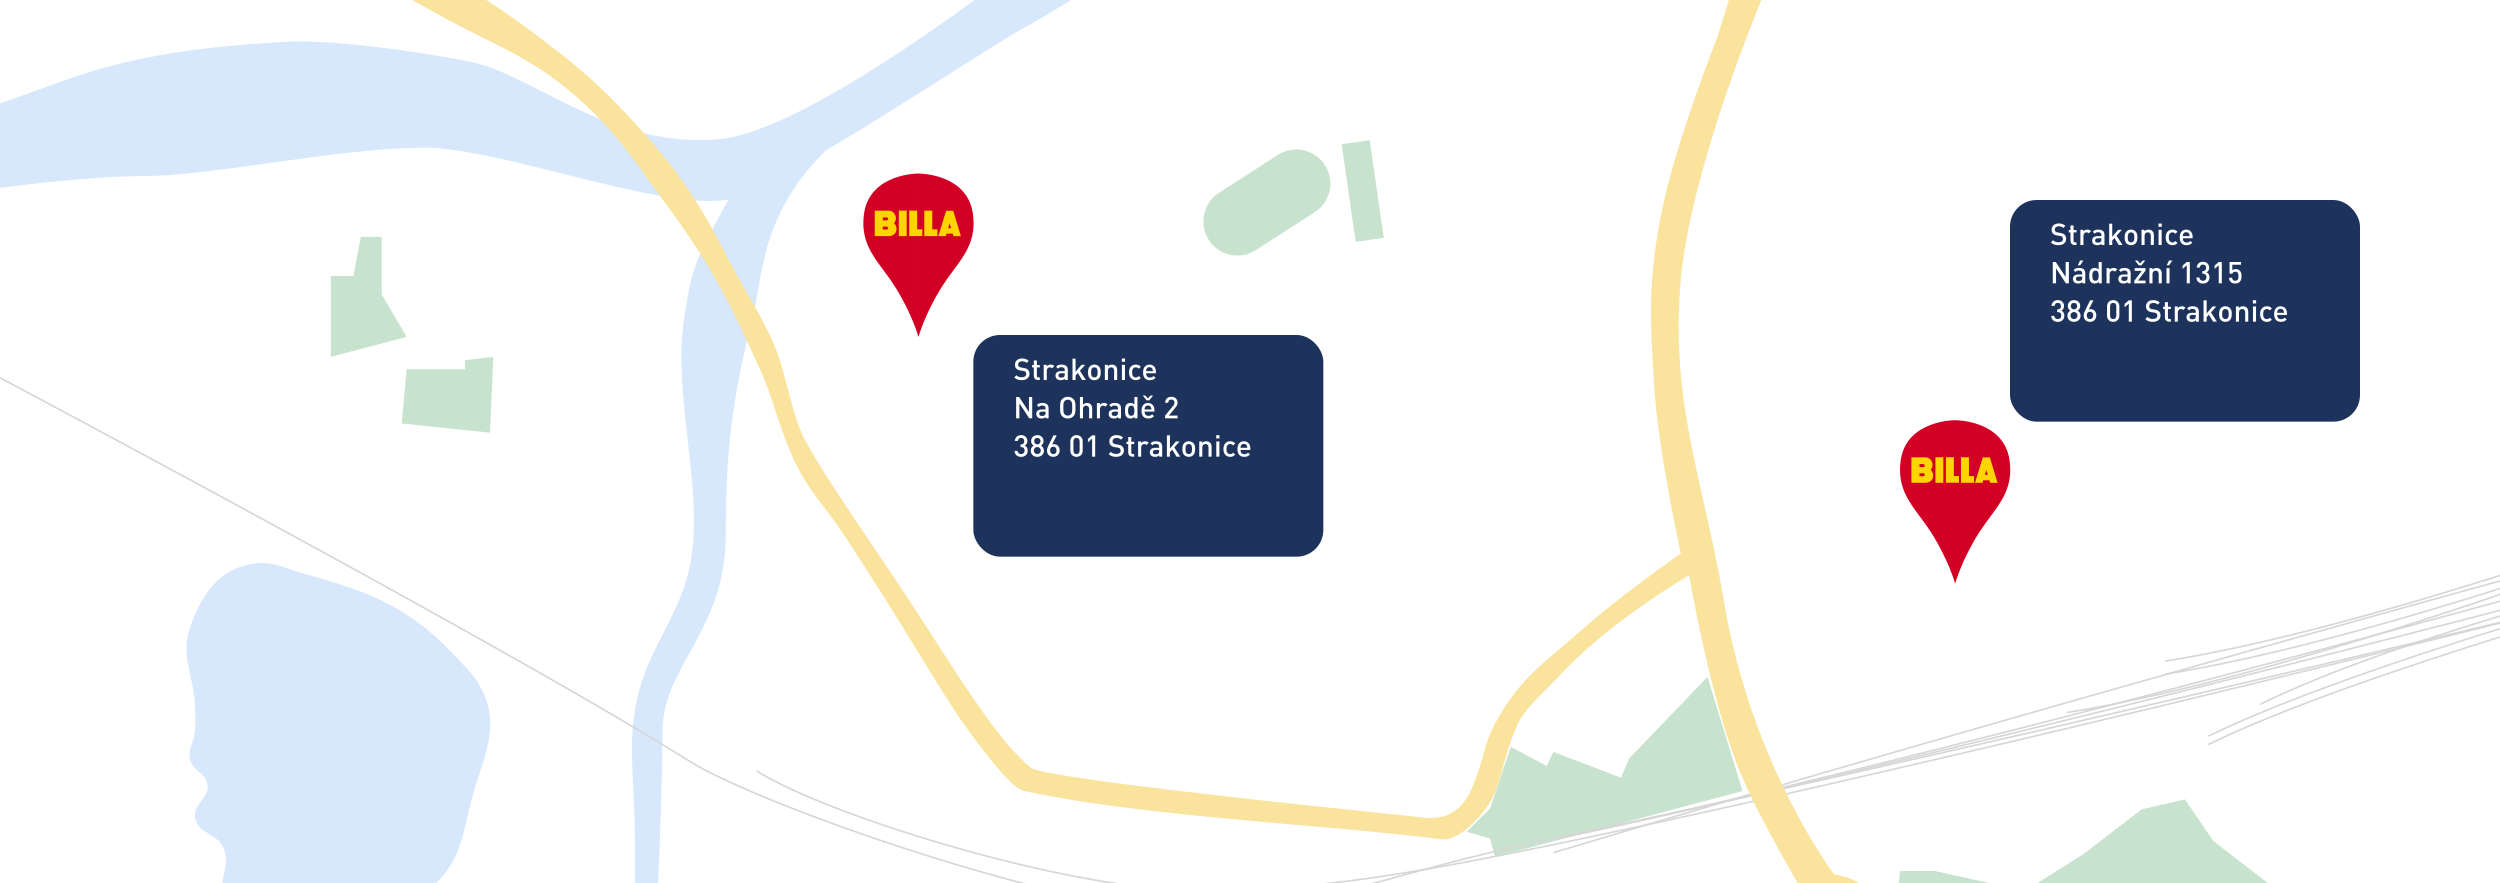 <svg width="1500" height="530" viewBox="0 0 1500 530" fill="none" xmlns="http://www.w3.org/2000/svg">
<g clip-path="url(#clip0_130_1625)">
<rect width="1500" height="530" fill="white"/>
<path fill-rule="evenodd" clip-rule="evenodd" d="M1023.5 -236.39L1032.5 -169.39L967.5 -161.39L952 -257.39L1023.5 -263.39V-236.39ZM229 142.11H216.5L212 165.61H198.5V214.11L244 202.11L229 176.61V142.11ZM241 254.11L244 221.61H279V218.61V216.11L296 214.11L294 259.61L241 254.11ZM1024.5 406.11L1045.5 474.61L897 514.11L894 503.11L880 499.11L894 485.11L906.5 448.11L928 459.61L932 451.11L972.5 466.61L977.5 455.11L1024.5 406.11ZM1137 554.11L1140 522.61H1161L1215 534.61L1250.5 512.11L1285 485.61L1311 479.61L1328 504.61L1389.5 552.11L1360 602.61H1210.5L1137 554.11ZM1026.33 -141.486L1032.6 -105.31L951.906 -91.335L945.64 -127.511L1026.33 -141.486ZM821.827 84.11L805 86.526L813.414 145.127L830.241 142.711L821.827 84.11ZM794.953 99.05C788.837 89.561 776.187 86.827 766.698 92.943L731.384 115.706C721.895 121.822 719.161 134.472 725.277 143.961C731.393 153.45 744.044 156.184 753.533 150.068L788.847 127.305C798.336 121.189 801.07 108.538 794.953 99.05Z" fill="#C8E3CD"/>
<path fill-rule="evenodd" clip-rule="evenodd" d="M-38.001 118.11C-38.001 118.11 38.999 105.61 88 105.61C105.578 105.61 132.005 101.933 160.277 97.999C192.794 93.474 227.754 88.61 254.5 88.61C275.025 88.61 306.311 96.409 337.997 104.308C376.829 113.988 416.26 123.818 437.22 119.626C415.864 157.344 414.946 162.481 410.5 191.11C406.951 213.959 409.798 239.093 412.623 264.038C416.166 295.317 419.676 326.299 410.5 352.109C406.532 363.271 401.924 372.275 397.48 380.955C386.787 401.847 377.05 420.869 379.501 463.61C384.948 558.61 374.501 601.61 374.501 601.61L391.5 601.61C391.5 601.61 397.5 488.61 397.5 439.11C397.5 421.047 405.238 407.108 413.73 391.81C424.057 373.206 435.5 352.593 435.5 320.11C435.5 271.61 439 239.61 451.5 191.11C452.791 186.102 453.73 180.576 454.742 174.621C458.701 151.328 463.775 121.47 495.374 90.36C519.969 75.861 547.025 58.701 569.749 44.289C589.333 31.868 605.699 21.488 614.5 16.61C644.224 0.136 668.369 -16.618 694.697 -34.887C705.127 -42.125 715.901 -49.6 727.499 -57.39C754.01 -75.196 782.202 -109.789 798.462 -129.74C802.749 -135 806.206 -139.242 808.584 -141.89C845.945 -183.494 862.501 -253.39 862.501 -253.39L808.584 -244.89C808.584 -244.89 791.131 -215.419 786.499 -205.89C768.999 -169.89 739.032 -129.453 695.001 -89.89C688.124 -83.712 681.745 -77.891 675.687 -72.364C651.353 -50.161 632.221 -32.705 606.999 -15.89C604.513 -14.233 600.047 -10.993 594.076 -6.661C559.498 18.425 474.416 80.152 430.501 83.61C388.015 86.955 354.707 69.933 326.082 55.305C311.923 48.069 298.91 41.419 286.499 38.11C273.1 34.536 203.499 23.055 170.999 25.11L169.705 25.191C137.183 27.244 87.939 30.353 38.999 48.109C-17.502 68.609 -38 75.109 -38 75.109L-38.001 118.11Z" fill="#D7E7FC"/>
<path d="M114 376.61C120.961 356.519 131.442 341.054 152.5 338.11C164.143 336.482 170.661 341.004 182 344.11C221.529 354.939 246.294 364.408 274 394.61C280.391 401.576 284.7 405.191 289 413.61C300.77 436.659 289.643 454.596 283 479.61C277.563 500.079 276.923 514.582 262 529.61C252.914 538.76 245.547 541.37 234 547.11C218.296 554.916 208.789 558.674 191.5 561.61C173.404 564.682 148 558.61 148 561.61V623.11H139.5V552.11C139.5 546.597 135.494 544.416 134 539.11C130.772 527.645 138.853 519.487 134 508.61C130.06 499.78 118.474 500.166 117 490.61C115.728 482.366 125.882 478.836 124.5 470.61C123.315 463.558 115.461 462.609 114 455.61C112.622 449.011 116.473 445.331 117 438.61C117.427 433.159 117.077 430.077 117 424.61C116.736 405.83 107.851 394.357 114 376.61Z" fill="#D7E7FC"/>
<path d="M-82 183.11C-82 183.11 290 379.11 413.5 456.61C457.352 484.128 640.797 547.314 714.648 547.314C788.499 547.314 825.998 525.11 929.498 503.61C1141.45 459.583 1535 365.11 1535 365.11" stroke="#D6D6D6"/>
<path d="M454 462.61C497.852 490.128 642.149 534.11 716 534.11C789.851 534.11 839 526.11 942.5 504.61C1154.45 460.582 1535 365.11 1535 365.11" stroke="#D6D6D6"/>
<path d="M932 503.61C1143.95 459.582 1535 351.11 1535 351.11" stroke="#D6D6D6"/>
<path d="M932 503.61C1143.95 459.582 1535 357.11 1535 357.11" stroke="#D6D6D6"/>
<path d="M932 511.61C1223 424.11 1538 338.11 1538 338.11" stroke="#D6D6D6"/>
<path d="M1325 446.713C1414.5 402.713 1616.5 347.971 1616.5 347.971" stroke="#D6D6D6"/>
<path d="M1325 441.713C1414.5 397.713 1616.5 342.971 1616.5 342.971" stroke="#D6D6D6"/>
<path d="M1356 422.61C1445.5 378.61 1616.5 337.971 1616.5 337.971" stroke="#D6D6D6"/>
<path d="M1299 396.713C1421.5 377.11 1599.5 311.61 1599.5 311.61" stroke="#D6D6D6"/>
<path d="M1299 404.545C1421.5 384.942 1599.5 319.442 1599.5 319.442" stroke="#D6D6D6"/>
<path d="M1240 427.545C1362.5 407.942 1540.5 342.442 1540.5 342.442" stroke="#D6D6D6"/>
<path fill-rule="evenodd" clip-rule="evenodd" d="M1071 -44.89L1136 -238.39L1121 -243.39L1057 -50.39C1057 -50.39 1047.1 -48.829 1042.5 -44.89C1036.93 -40.118 1035.8 -35.112 1034.5 -27.89C1032.82 -18.538 1038.5 -3.89 1038.5 -3.89L1030.5 22.11C1030.5 22.11 1005.43 84.903 997 127.11C988.858 167.866 989.858 190.132 992.5 231.61C995.012 271.052 1008.5 332.11 1008.5 332.11C1008.5 332.11 971.596 357.843 950 377.11C944.812 381.738 940.125 385.701 935.81 389.349C922.162 400.887 912.24 409.274 902 425.61C894.098 438.215 892.315 444.574 890.042 452.682C888.609 457.794 886.98 463.602 883.5 472.11C876.472 489.289 864.583 491.594 855 490.61C782 483.11 626 466.823 618.5 460.61C600.685 445.851 581.353 415.766 560.666 383.572C554.721 374.321 548.665 364.896 542.5 355.61C535.939 345.727 529.471 336.147 523.284 326.984C506.224 301.717 491.306 279.622 482.5 263.11C478.394 255.411 474.752 241.398 471.807 230.068C470.784 226.133 469.845 222.521 469 219.61C464.556 204.3 456.874 190.87 448.691 176.564L448.689 176.561C445.649 171.246 442.539 165.809 439.5 160.11C438.154 157.586 436.84 155.093 435.534 152.616C423.902 130.555 412.957 109.797 387 80.61C362.144 52.661 346.613 39.295 316.5 17.11C272.188 -15.537 236.621 -31.508 195.803 -49.838C176.253 -58.617 155.498 -67.938 132 -79.89C45.991 -123.641 -90 -188.39 -90 -188.39V-171.39L70 -87.89C95.242 -74.717 119.411 -63.296 144.041 -51.657L144.041 -51.657L144.042 -51.657C180.381 -34.485 217.724 -16.839 261 7.61C271.512 13.549 280.93 18.235 289.793 22.645L289.794 22.646C309.47 32.437 326.409 40.866 346.5 58.61C365.74 75.603 375.612 89.302 388.594 107.317L388.596 107.32C391.81 111.78 395.215 116.505 399 121.61C428.08 160.833 439.5 185.11 456.5 222.61C459.807 229.905 462.708 238.722 465.456 247.07C466.66 250.729 467.834 254.298 469 257.61C477.797 282.595 484.67 291.576 493.682 303.353L493.683 303.354C497.475 308.31 501.647 313.762 506.5 321.11C525.301 349.575 540.358 374.132 552.453 393.86C563.899 412.528 572.693 426.872 579.5 436.11C579.908 436.664 580.406 437.346 580.981 438.134L580.988 438.144C587.974 447.715 606.33 472.867 614.5 474.61C662.546 484.86 723.52 490.185 779.281 495.055L779.282 495.055L779.285 495.055C810.564 497.787 840.204 500.376 865 503.61C873.493 504.718 884.757 493.882 890 487.11C896.927 478.162 898.856 471.047 901.461 461.436C903.369 454.399 905.639 446.023 910.5 434.61C913.38 427.849 921.938 419.313 928.932 412.338L928.933 412.336C931.432 409.844 933.732 407.551 935.5 405.61C964.888 373.35 1013.5 345.11 1013.5 345.11C1013.5 345.11 1025.88 419.1 1044 463.11C1056.44 493.315 1083 537.11 1083 537.11V548.61L1022 683.11H1039C1039 683.11 1066 623.11 1089 575.11C1091.93 568.997 1096.5 565.61 1096.5 565.61C1096.5 565.61 1104.45 565.453 1107.5 565.61C1110.91 565.784 1115.5 562.11 1115.5 562.11C1115.5 562.11 1152.69 583.537 1176 598.11C1205.62 616.625 1250.5 647.61 1250.5 647.61L1257 631.11L1124 544.11C1124 544.11 1120.46 534.151 1115.5 530.11C1110.66 526.168 1100.5 524.61 1100.5 524.61C1100.5 524.61 1051 459.61 1034.5 361.61C1030.79 339.575 1026.4 320.078 1022.24 301.594L1022.24 301.592C1012.42 257.981 1003.87 220.004 1008.5 167.61C1014.37 101.081 1057 -0.39 1057 -0.39C1057 -0.39 1066.41 0.287 1071 -3.89C1075.36 -7.865 1078.18 -10.637 1079.5 -16.39C1081.02 -22.996 1080.15 -28.463 1078 -34.89C1076.44 -39.533 1071 -44.89 1071 -44.89ZM1065 -23.89C1065 -19.472 1061.42 -15.89 1057 -15.89C1052.58 -15.89 1049 -19.472 1049 -23.89C1049 -28.308 1052.58 -31.89 1057 -31.89C1061.42 -31.89 1065 -28.308 1065 -23.89ZM1103 553.11C1107.42 553.11 1111 549.528 1111 545.11C1111 540.692 1107.42 537.11 1103 537.11C1098.58 537.11 1095 540.692 1095 545.11C1095 549.528 1098.58 553.11 1103 553.11Z" fill="#F9E39D"/>
<path fill-rule="evenodd" clip-rule="evenodd" d="M1173.08 252.11C1173.08 252.11 1202.48 251.951 1205.78 276.446C1207.83 291.685 1201.24 300.537 1193.98 310.285C1191.82 313.184 1189.6 316.163 1187.53 319.413C1176.88 336.144 1173.08 350.213 1173.08 350.213V252.11ZM1173.08 252.11C1173.08 252.11 1143.68 251.951 1140.38 276.446C1138.33 291.685 1144.92 300.537 1152.18 310.285C1154.34 313.184 1156.56 316.163 1158.63 319.413C1169.28 336.144 1173.08 350.213 1173.08 350.213V252.11Z" fill="#D20024"/>
<path d="M1161.28 274.356V289.677H1165.99V274.338L1161.28 274.356Z" fill="#FFD500"/>
<path d="M1167.54 274.323V289.659H1175.41V285.613H1172.33V274.356L1167.54 274.323Z" fill="#FFD500"/>
<path d="M1176.58 274.348V289.685H1184.44V285.638H1181.37V274.382L1176.58 274.348Z" fill="#FFD500"/>
<path d="M1190.9 284.918H1192.67L1191.82 282.052L1190.9 284.918ZM1189.68 274.425H1193.94L1198.56 289.728H1194.15L1193.61 288.147H1189.94L1189.53 289.693H1184.98L1189.68 274.425Z" fill="#FFD500"/>
<path d="M1151.69 278.457V280.263C1151.69 280.263 1153.13 280.246 1153.98 280.246C1154.41 280.246 1154.83 279.963 1154.83 279.377C1154.83 278.825 1154.41 278.421 1153.98 278.421C1153.09 278.421 1151.69 278.457 1151.69 278.457ZM1151.68 283.962V285.769C1151.68 285.769 1153.12 285.751 1153.97 285.751C1154.4 285.751 1154.83 285.468 1154.83 284.882C1154.83 284.33 1154.4 283.927 1153.97 283.927C1153.09 283.929 1151.68 283.962 1151.68 283.962ZM1146.85 274.392H1155.18C1157.87 274.392 1159.54 276.668 1159.54 278.995C1159.54 280.958 1158.34 281.93 1158.34 281.93C1158.34 281.93 1159.92 282.901 1159.92 285.456C1159.92 287.489 1158.48 289.695 1154.94 289.695H1146.85V274.392Z" fill="#FFD500"/>
<path fill-rule="evenodd" clip-rule="evenodd" d="M551.081 104.11C551.081 104.11 580.484 103.951 583.781 128.446C585.833 143.685 579.239 152.537 571.978 162.285C569.817 165.184 567.598 168.163 565.53 171.413C554.883 188.144 551.081 202.213 551.081 202.213V104.11ZM551.08 104.11C551.08 104.11 521.677 103.951 518.38 128.446C516.328 143.685 522.922 152.537 530.184 162.285C532.344 165.184 534.563 168.163 536.631 171.413C547.278 188.144 551.08 202.213 551.08 202.213V104.11Z" fill="#D20024"/>
<path d="M539.283 126.356V141.677H543.991V126.338L539.283 126.356Z" fill="#FFD500"/>
<path d="M545.537 126.323V141.659H553.405V137.612H550.33V126.356L545.537 126.323Z" fill="#FFD500"/>
<path d="M554.577 126.348V141.685H562.445V137.638H559.372V126.382L554.577 126.348Z" fill="#FFD500"/>
<path d="M568.896 136.918H570.667L569.816 134.052L568.896 136.918ZM567.681 126.425H571.938L576.559 141.728H572.148L571.609 140.147H567.944L567.527 141.693H562.975L567.681 126.425Z" fill="#FFD500"/>
<path d="M529.688 130.457V132.263C529.688 132.263 531.126 132.246 531.975 132.246C532.407 132.246 532.832 131.963 532.832 131.377C532.832 130.825 532.409 130.421 531.975 130.421C531.093 130.421 529.688 130.457 529.688 130.457ZM529.682 135.962V137.769C529.682 137.769 531.12 137.751 531.969 137.751C532.403 137.751 532.826 137.468 532.826 136.882C532.826 136.33 532.403 135.927 531.969 135.927C531.087 135.928 529.682 135.962 529.682 135.962ZM524.845 126.392H533.185C535.872 126.392 537.536 128.668 537.536 130.995C537.536 132.958 536.339 133.93 536.339 133.93C536.339 133.93 537.916 134.901 537.916 137.456C537.916 139.489 536.478 141.695 532.941 141.695H524.845V126.392Z" fill="#FFD500"/>
<g filter="url(#filter0_d_130_1625)">
<rect x="584" y="185" width="210" height="133" rx="16" fill="#1D335C"/>
</g>
<path d="M617.684 224.346C617.684 223.248 617.342 222.33 616.64 221.718C616.1 221.232 615.434 220.944 614.246 220.764L612.788 220.548C612.194 220.458 611.672 220.242 611.348 219.954C611.006 219.648 610.862 219.234 610.862 218.766C610.862 217.632 611.69 216.768 613.202 216.768C614.282 216.768 615.2 217.002 615.992 217.758L617.234 216.534C616.136 215.508 614.948 215.076 613.256 215.076C610.592 215.076 608.972 216.606 608.972 218.838C608.972 219.882 609.278 220.692 609.908 221.286C610.466 221.808 611.294 222.168 612.338 222.312L613.85 222.528C614.606 222.636 614.93 222.762 615.254 223.068C615.596 223.374 615.758 223.842 615.758 224.4C615.758 225.642 614.786 226.362 613.112 226.362C611.798 226.362 610.772 226.074 609.836 225.138L608.54 226.416C609.764 227.658 611.15 228.108 613.076 228.108C615.758 228.108 617.684 226.704 617.684 224.346ZM623.891 228L623.891 226.434L623.135 226.434C622.451 226.434 622.127 226.038 622.127 225.372L622.127 220.44L623.891 220.44L623.891 219.036L622.127 219.036L622.127 216.264L620.291 216.264L620.291 219.036L619.247 219.036L619.247 220.44L620.291 220.44L620.291 225.462C620.291 226.776 621.083 228 622.793 228L623.891 228ZM632.636 219.63C632.006 219 631.34 218.766 630.458 218.766C629.432 218.766 628.496 219.216 628.028 219.864L628.028 218.874L626.228 218.874L626.228 228L628.064 228L628.064 222.456C628.064 221.196 628.892 220.404 629.882 220.404C630.512 220.404 630.836 220.602 631.25 221.016L632.636 219.63ZM640.676 228L640.676 221.898C640.676 219.828 639.416 218.766 636.914 218.766C635.402 218.766 634.502 219.072 633.638 220.08L634.844 221.214C635.348 220.566 635.834 220.332 636.842 220.332C638.264 220.332 638.84 220.89 638.84 222.042L638.84 222.69L636.428 222.69C634.34 222.69 633.278 223.788 633.278 225.318C633.278 226.092 633.53 226.794 633.998 227.28C634.556 227.838 635.312 228.108 636.446 228.108C637.58 228.108 638.21 227.838 638.876 227.172L638.876 228L640.676 228ZM638.84 224.706C638.84 225.354 638.714 225.786 638.444 226.056C637.958 226.524 637.436 226.578 636.734 226.578C635.582 226.578 635.06 226.11 635.06 225.282C635.06 224.454 635.618 223.968 636.698 223.968L638.84 223.968L638.84 224.706ZM651.517 228L647.953 222.456L651.121 218.874L648.889 218.874L645.343 223.086L645.343 215.184L643.507 215.184L643.507 228L645.343 228L645.343 225.318L646.693 223.788L649.249 228L651.517 228ZM660.427 223.428C660.427 221.898 660.211 220.746 659.347 219.846C658.753 219.234 657.853 218.766 656.611 218.766C655.369 218.766 654.487 219.234 653.893 219.846C653.029 220.746 652.813 221.898 652.813 223.428C652.813 224.976 653.029 226.128 653.893 227.028C654.487 227.64 655.369 228.108 656.611 228.108C657.853 228.108 658.753 227.64 659.347 227.028C660.211 226.128 660.427 224.976 660.427 223.428ZM658.591 223.428C658.591 224.418 658.519 225.372 657.961 225.93C657.619 226.272 657.151 226.47 656.611 226.47C656.071 226.47 655.621 226.272 655.279 225.93C654.721 225.372 654.649 224.418 654.649 223.428C654.649 222.438 654.721 221.484 655.279 220.926C655.621 220.584 656.071 220.404 656.611 220.404C657.151 220.404 657.619 220.584 657.961 220.926C658.519 221.484 658.591 222.438 658.591 223.428ZM670.311 228L670.311 222.168C670.311 221.142 670.095 220.278 669.393 219.594C668.853 219.072 668.079 218.766 667.143 218.766C666.225 218.766 665.343 219.108 664.713 219.792L664.713 218.874L662.913 218.874L662.913 228L664.749 228L664.749 222.438C664.749 221.034 665.613 220.404 666.639 220.404C667.665 220.404 668.475 221.016 668.475 222.438L668.475 228L670.311 228ZM674.98 228L674.98 218.874L673.144 218.874L673.144 228L674.98 228ZM675.034 217.074L675.034 215.13L673.09 215.13L673.09 217.074L675.034 217.074ZM684.496 226.812L683.236 225.606C682.66 226.236 682.21 226.47 681.49 226.47C680.788 226.47 680.194 226.182 679.798 225.66C679.402 225.156 679.258 224.49 679.258 223.428C679.258 222.366 679.402 221.718 679.798 221.214C680.194 220.692 680.788 220.404 681.49 220.404C682.21 220.404 682.66 220.638 683.236 221.268L684.496 220.044C683.632 219.126 682.75 218.766 681.49 218.766C679.438 218.766 677.422 220.008 677.422 223.428C677.422 226.848 679.438 228.108 681.49 228.108C682.75 228.108 683.632 227.73 684.496 226.812ZM693.582 223.968L693.582 223.158C693.582 220.566 692.16 218.766 689.712 218.766C687.372 218.766 685.842 220.476 685.842 223.428C685.842 226.902 687.66 228.108 689.946 228.108C691.548 228.108 692.43 227.622 693.366 226.686L692.196 225.588C691.548 226.236 691.008 226.524 689.982 226.524C688.488 226.524 687.66 225.534 687.66 223.968L693.582 223.968ZM691.764 222.69L687.66 222.69C687.678 222.132 687.714 221.862 687.894 221.448C688.182 220.764 688.848 220.296 689.712 220.296C690.576 220.296 691.224 220.764 691.512 221.448C691.692 221.862 691.746 222.132 691.764 222.69ZM619.322 251L619.322 238.184L617.378 238.184L617.378 247.184L611.456 238.184L609.674 238.184L609.674 251L611.618 251L611.618 241.982L617.54 251L619.322 251ZM629.162 251L629.162 244.898C629.162 242.828 627.902 241.766 625.4 241.766C623.888 241.766 622.988 242.072 622.124 243.08L623.33 244.214C623.834 243.566 624.32 243.332 625.328 243.332C626.75 243.332 627.326 243.89 627.326 245.042L627.326 245.69L624.914 245.69C622.826 245.69 621.764 246.788 621.764 248.318C621.764 249.092 622.016 249.794 622.484 250.28C623.042 250.838 623.798 251.108 624.932 251.108C626.066 251.108 626.696 250.838 627.362 250.172L627.362 251L629.162 251ZM627.326 247.706C627.326 248.354 627.2 248.786 626.93 249.056C626.444 249.524 625.922 249.578 625.22 249.578C624.068 249.578 623.546 249.11 623.546 248.282C623.546 247.454 624.104 246.968 625.184 246.968L627.326 246.968L627.326 247.706ZM645.281 244.592C645.281 242.126 645.317 240.704 644.057 239.444C643.175 238.562 642.041 238.076 640.673 238.076C639.305 238.076 638.189 238.562 637.307 239.444C636.047 240.704 636.065 242.126 636.065 244.592C636.065 247.058 636.047 248.48 637.307 249.74C638.189 250.622 639.305 251.108 640.673 251.108C642.041 251.108 643.175 250.622 644.057 249.74C645.317 248.48 645.281 247.058 645.281 244.592ZM643.337 244.592C643.337 247.166 643.211 247.886 642.581 248.57C642.131 249.056 641.429 249.362 640.673 249.362C639.917 249.362 639.215 249.056 638.765 248.57C638.135 247.886 638.009 247.166 638.009 244.592C638.009 242.018 638.135 241.298 638.765 240.614C639.215 240.128 639.917 239.822 640.673 239.822C641.429 239.822 642.131 240.128 642.581 240.614C643.211 241.298 643.337 242.018 643.337 244.592ZM655.316 251L655.316 245.114C655.316 243.134 654.182 241.766 652.148 241.766C651.248 241.766 650.42 242.108 649.79 242.792L649.79 238.184L647.954 238.184L647.954 251L649.79 251L649.79 245.402C649.79 244.034 650.618 243.404 651.644 243.404C652.67 243.404 653.48 244.016 653.48 245.402L653.48 251L655.316 251ZM664.557 242.63C663.927 242 663.261 241.766 662.379 241.766C661.353 241.766 660.417 242.216 659.949 242.864L659.949 241.874L658.149 241.874L658.149 251L659.985 251L659.985 245.456C659.985 244.196 660.813 243.404 661.803 243.404C662.433 243.404 662.757 243.602 663.171 244.016L664.557 242.63ZM672.598 251L672.598 244.898C672.598 242.828 671.338 241.766 668.836 241.766C667.324 241.766 666.424 242.072 665.56 243.08L666.766 244.214C667.27 243.566 667.756 243.332 668.764 243.332C670.186 243.332 670.762 243.89 670.762 245.042L670.762 245.69L668.35 245.69C666.262 245.69 665.2 246.788 665.2 248.318C665.2 249.092 665.452 249.794 665.92 250.28C666.478 250.838 667.234 251.108 668.368 251.108C669.502 251.108 670.132 250.838 670.798 250.172L670.798 251L672.598 251ZM670.762 247.706C670.762 248.354 670.636 248.786 670.366 249.056C669.88 249.524 669.358 249.578 668.656 249.578C667.504 249.578 666.982 249.11 666.982 248.282C666.982 247.454 667.54 246.968 668.62 246.968L670.762 246.968L670.762 247.706ZM682.467 251L682.467 238.184L680.631 238.184L680.631 242.792C679.965 242 679.209 241.766 678.237 241.766C677.319 241.766 676.527 242.072 676.023 242.576C675.105 243.494 674.997 245.042 674.997 246.428C674.997 247.814 675.105 249.38 676.023 250.298C676.527 250.802 677.337 251.108 678.255 251.108C679.245 251.108 679.983 250.856 680.667 250.028L680.667 251L682.467 251ZM680.631 246.428C680.631 248.048 680.397 249.47 678.741 249.47C677.085 249.47 676.833 248.048 676.833 246.428C676.833 244.808 677.085 243.404 678.741 243.404C680.397 243.404 680.631 244.808 680.631 246.428ZM692.65 246.968L692.65 246.158C692.65 243.566 691.228 241.766 688.78 241.766C686.44 241.766 684.91 243.476 684.91 246.428C684.91 249.902 686.728 251.108 689.014 251.108C690.616 251.108 691.498 250.622 692.434 249.686L691.264 248.588C690.616 249.236 690.076 249.524 689.05 249.524C687.556 249.524 686.728 248.534 686.728 246.968L692.65 246.968ZM690.832 245.69L686.728 245.69C686.746 245.132 686.782 244.862 686.962 244.448C687.25 243.764 687.916 243.296 688.78 243.296C689.644 243.296 690.292 243.764 690.58 244.448C690.76 244.862 690.814 245.132 690.832 245.69ZM691.858 237.32L690.328 237.32L688.762 239.066L687.196 237.32L685.666 237.32L687.988 240.218L689.536 240.218L691.858 237.32ZM706.533 251L706.533 249.362L701.313 249.362L705.327 244.448C706.119 243.476 706.533 242.81 706.533 241.676C706.533 239.462 705.021 238.076 702.825 238.076C700.647 238.076 699.099 239.516 699.099 241.694L700.935 241.694C700.935 240.254 701.853 239.714 702.825 239.714C704.013 239.714 704.697 240.506 704.697 241.658C704.697 242.306 704.499 242.774 704.013 243.368L699.081 249.362L699.081 251L706.533 251ZM616.604 270.4C616.604 268.816 615.902 267.862 614.804 267.376C615.794 266.89 616.406 266.008 616.406 264.64C616.406 262.516 614.858 261.058 612.68 261.058C610.628 261.058 609.026 262.372 608.918 264.55L610.754 264.55C610.844 263.416 611.564 262.714 612.68 262.714C613.724 262.714 614.57 263.398 614.57 264.694C614.57 265.864 613.958 266.638 612.626 266.638L612.32 266.638L612.32 268.24L612.626 268.24C614.066 268.24 614.768 269.05 614.768 270.346C614.768 271.696 613.868 272.47 612.68 272.47C611.618 272.47 610.664 271.894 610.592 270.526L608.756 270.526C608.828 273.028 610.628 274.126 612.68 274.126C614.822 274.126 616.604 272.866 616.604 270.4ZM626.346 270.382C626.346 268.852 625.482 267.916 624.582 267.376C625.41 266.872 626.13 265.972 626.13 264.622C626.13 262.48 624.474 261.076 622.386 261.076C620.298 261.076 618.66 262.48 618.66 264.622C618.66 265.972 619.38 266.872 620.208 267.376C619.308 267.916 618.444 268.852 618.444 270.382C618.444 272.704 620.19 274.108 622.386 274.108C624.582 274.108 626.346 272.704 626.346 270.382ZM624.492 270.346C624.492 271.534 623.574 272.47 622.386 272.47C621.198 272.47 620.28 271.534 620.28 270.346C620.28 269.158 621.198 268.204 622.386 268.204C623.574 268.204 624.492 269.158 624.492 270.346ZM624.294 264.676C624.294 265.81 623.502 266.62 622.386 266.62C621.27 266.62 620.496 265.81 620.496 264.676C620.496 263.56 621.27 262.714 622.386 262.714C623.502 262.714 624.294 263.56 624.294 264.676ZM635.781 270.202C635.781 267.952 634.269 266.494 632.415 266.494C632.019 266.494 631.623 266.548 631.281 266.692L634.035 261.184L632.073 261.184L629.157 267.124C628.599 268.24 628.203 269.23 628.203 270.274C628.203 272.65 629.787 274.108 632.001 274.108C634.215 274.108 635.781 272.56 635.781 270.202ZM633.945 270.238C633.945 271.606 633.135 272.47 631.983 272.47C630.831 272.47 630.039 271.606 630.039 270.238C630.039 268.852 630.831 268.024 631.983 268.024C633.207 268.024 633.945 268.978 633.945 270.238ZM649.613 270.436L649.613 264.748C649.613 262.462 647.939 261.076 645.905 261.076C643.871 261.076 642.215 262.462 642.215 264.748L642.215 270.436C642.215 272.722 643.871 274.108 645.905 274.108C647.939 274.108 649.613 272.722 649.613 270.436ZM647.777 270.382C647.777 271.624 647.075 272.47 645.905 272.47C644.735 272.47 644.051 271.624 644.051 270.382L644.051 264.802C644.051 263.56 644.735 262.714 645.905 262.714C647.075 262.714 647.777 263.56 647.777 264.802L647.777 270.382ZM657.105 274L657.105 261.184L655.269 261.184L652.767 263.344L652.767 265.378L655.269 263.182L655.269 274L657.105 274ZM674.321 270.346C674.321 269.248 673.979 268.33 673.277 267.718C672.737 267.232 672.071 266.944 670.883 266.764L669.425 266.548C668.831 266.458 668.309 266.242 667.985 265.954C667.643 265.648 667.499 265.234 667.499 264.766C667.499 263.632 668.327 262.768 669.839 262.768C670.919 262.768 671.837 263.002 672.629 263.758L673.871 262.534C672.773 261.508 671.585 261.076 669.893 261.076C667.229 261.076 665.609 262.606 665.609 264.838C665.609 265.882 665.915 266.692 666.545 267.286C667.103 267.808 667.931 268.168 668.975 268.312L670.487 268.528C671.243 268.636 671.567 268.762 671.891 269.068C672.233 269.374 672.395 269.842 672.395 270.4C672.395 271.642 671.423 272.362 669.749 272.362C668.435 272.362 667.409 272.074 666.473 271.138L665.177 272.416C666.401 273.658 667.787 274.108 669.713 274.108C672.395 274.108 674.321 272.704 674.321 270.346ZM680.528 274L680.528 272.434L679.772 272.434C679.088 272.434 678.764 272.038 678.764 271.372L678.764 266.44L680.528 266.44L680.528 265.036L678.764 265.036L678.764 262.264L676.928 262.264L676.928 265.036L675.884 265.036L675.884 266.44L676.928 266.44L676.928 271.462C676.928 272.776 677.72 274 679.43 274L680.528 274ZM689.272 265.63C688.642 265 687.976 264.766 687.094 264.766C686.068 264.766 685.132 265.216 684.664 265.864L684.664 264.874L682.864 264.874L682.864 274L684.7 274L684.7 268.456C684.7 267.196 685.528 266.404 686.518 266.404C687.148 266.404 687.472 266.602 687.886 267.016L689.272 265.63ZM697.313 274L697.313 267.898C697.313 265.828 696.053 264.766 693.551 264.766C692.039 264.766 691.139 265.072 690.275 266.08L691.481 267.214C691.985 266.566 692.471 266.332 693.479 266.332C694.901 266.332 695.477 266.89 695.477 268.042L695.477 268.69L693.065 268.69C690.977 268.69 689.915 269.788 689.915 271.318C689.915 272.092 690.167 272.794 690.635 273.28C691.193 273.838 691.949 274.108 693.083 274.108C694.217 274.108 694.847 273.838 695.513 273.172L695.513 274L697.313 274ZM695.477 270.706C695.477 271.354 695.351 271.786 695.081 272.056C694.595 272.524 694.073 272.578 693.371 272.578C692.219 272.578 691.697 272.11 691.697 271.282C691.697 270.454 692.255 269.968 693.335 269.968L695.477 269.968L695.477 270.706ZM708.154 274L704.59 268.456L707.758 264.874L705.526 264.874L701.98 269.086L701.98 261.184L700.144 261.184L700.144 274L701.98 274L701.98 271.318L703.33 269.788L705.886 274L708.154 274ZM717.064 269.428C717.064 267.898 716.848 266.746 715.984 265.846C715.39 265.234 714.49 264.766 713.248 264.766C712.006 264.766 711.124 265.234 710.53 265.846C709.666 266.746 709.45 267.898 709.45 269.428C709.45 270.976 709.666 272.128 710.53 273.028C711.124 273.64 712.006 274.108 713.248 274.108C714.49 274.108 715.39 273.64 715.984 273.028C716.848 272.128 717.064 270.976 717.064 269.428ZM715.228 269.428C715.228 270.418 715.156 271.372 714.598 271.93C714.256 272.272 713.788 272.47 713.248 272.47C712.708 272.47 712.258 272.272 711.916 271.93C711.358 271.372 711.286 270.418 711.286 269.428C711.286 268.438 711.358 267.484 711.916 266.926C712.258 266.584 712.708 266.404 713.248 266.404C713.788 266.404 714.256 266.584 714.598 266.926C715.156 267.484 715.228 268.438 715.228 269.428ZM726.948 274L726.948 268.168C726.948 267.142 726.732 266.278 726.03 265.594C725.49 265.072 724.716 264.766 723.78 264.766C722.862 264.766 721.98 265.108 721.35 265.792L721.35 264.874L719.55 264.874L719.55 274L721.386 274L721.386 268.438C721.386 267.034 722.25 266.404 723.276 266.404C724.302 266.404 725.112 267.016 725.112 268.438L725.112 274L726.948 274ZM731.616 274L731.616 264.874L729.78 264.874L729.78 274L731.616 274ZM731.67 263.074L731.67 261.13L729.726 261.13L729.726 263.074L731.67 263.074ZM741.132 272.812L739.872 271.606C739.296 272.236 738.846 272.47 738.126 272.47C737.424 272.47 736.83 272.182 736.434 271.66C736.038 271.156 735.894 270.49 735.894 269.428C735.894 268.366 736.038 267.718 736.434 267.214C736.83 266.692 737.424 266.404 738.126 266.404C738.846 266.404 739.296 266.638 739.872 267.268L741.132 266.044C740.268 265.126 739.386 264.766 738.126 264.766C736.074 264.766 734.058 266.008 734.058 269.428C734.058 272.848 736.074 274.108 738.126 274.108C739.386 274.108 740.268 273.73 741.132 272.812ZM750.218 269.968L750.218 269.158C750.218 266.566 748.796 264.766 746.348 264.766C744.008 264.766 742.478 266.476 742.478 269.428C742.478 272.902 744.296 274.108 746.582 274.108C748.184 274.108 749.066 273.622 750.002 272.686L748.832 271.588C748.184 272.236 747.644 272.524 746.618 272.524C745.124 272.524 744.296 271.534 744.296 269.968L750.218 269.968ZM748.4 268.69L744.296 268.69C744.314 268.132 744.35 267.862 744.53 267.448C744.818 266.764 745.484 266.296 746.348 266.296C747.212 266.296 747.86 266.764 748.148 267.448C748.328 267.862 748.382 268.132 748.4 268.69Z" fill="white"/>
<g filter="url(#filter1_d_130_1625)">
<rect x="1206" y="104" width="210" height="133" rx="16" fill="#1D335C"/>
</g>
<path d="M1239.68 143.346C1239.68 142.248 1239.34 141.33 1238.64 140.718C1238.1 140.232 1237.43 139.944 1236.25 139.764L1234.79 139.548C1234.19 139.458 1233.67 139.242 1233.35 138.954C1233.01 138.648 1232.86 138.234 1232.86 137.766C1232.86 136.632 1233.69 135.768 1235.2 135.768C1236.28 135.768 1237.2 136.002 1237.99 136.758L1239.23 135.534C1238.14 134.508 1236.95 134.076 1235.26 134.076C1232.59 134.076 1230.97 135.606 1230.97 137.838C1230.97 138.882 1231.28 139.692 1231.91 140.286C1232.47 140.808 1233.29 141.168 1234.34 141.312L1235.85 141.528C1236.61 141.636 1236.93 141.762 1237.25 142.068C1237.6 142.374 1237.76 142.842 1237.76 143.4C1237.76 144.642 1236.79 145.362 1235.11 145.362C1233.8 145.362 1232.77 145.074 1231.84 144.138L1230.54 145.416C1231.76 146.658 1233.15 147.108 1235.08 147.108C1237.76 147.108 1239.68 145.704 1239.68 143.346ZM1245.89 147L1245.89 145.434L1245.14 145.434C1244.45 145.434 1244.13 145.038 1244.13 144.372L1244.13 139.44L1245.89 139.44L1245.89 138.036L1244.13 138.036L1244.13 135.264L1242.29 135.264L1242.29 138.036L1241.25 138.036L1241.25 139.44L1242.29 139.44L1242.29 144.462C1242.29 145.776 1243.08 147 1244.79 147L1245.89 147ZM1254.64 138.63C1254.01 138 1253.34 137.766 1252.46 137.766C1251.43 137.766 1250.5 138.216 1250.03 138.864L1250.03 137.874L1248.23 137.874L1248.23 147L1250.06 147L1250.06 141.456C1250.06 140.196 1250.89 139.404 1251.88 139.404C1252.51 139.404 1252.84 139.602 1253.25 140.016L1254.64 138.63ZM1262.68 147L1262.68 140.898C1262.68 138.828 1261.42 137.766 1258.91 137.766C1257.4 137.766 1256.5 138.072 1255.64 139.08L1256.84 140.214C1257.35 139.566 1257.83 139.332 1258.84 139.332C1260.26 139.332 1260.84 139.89 1260.84 141.042L1260.84 141.69L1258.43 141.69C1256.34 141.69 1255.28 142.788 1255.28 144.318C1255.28 145.092 1255.53 145.794 1256 146.28C1256.56 146.838 1257.31 147.108 1258.45 147.108C1259.58 147.108 1260.21 146.838 1260.88 146.172L1260.88 147L1262.68 147ZM1260.84 143.706C1260.84 144.354 1260.71 144.786 1260.44 145.056C1259.96 145.524 1259.44 145.578 1258.73 145.578C1257.58 145.578 1257.06 145.11 1257.06 144.282C1257.06 143.454 1257.62 142.968 1258.7 142.968L1260.84 142.968L1260.84 143.706ZM1273.52 147L1269.95 141.456L1273.12 137.874L1270.89 137.874L1267.34 142.086L1267.34 134.184L1265.51 134.184L1265.51 147L1267.34 147L1267.34 144.318L1268.69 142.788L1271.25 147L1273.52 147ZM1282.43 142.428C1282.43 140.898 1282.21 139.746 1281.35 138.846C1280.75 138.234 1279.85 137.766 1278.61 137.766C1277.37 137.766 1276.49 138.234 1275.89 138.846C1275.03 139.746 1274.81 140.898 1274.81 142.428C1274.81 143.976 1275.03 145.128 1275.89 146.028C1276.49 146.64 1277.37 147.108 1278.61 147.108C1279.85 147.108 1280.75 146.64 1281.35 146.028C1282.21 145.128 1282.43 143.976 1282.43 142.428ZM1280.59 142.428C1280.59 143.418 1280.52 144.372 1279.96 144.93C1279.62 145.272 1279.15 145.47 1278.61 145.47C1278.07 145.47 1277.62 145.272 1277.28 144.93C1276.72 144.372 1276.65 143.418 1276.65 142.428C1276.65 141.438 1276.72 140.484 1277.28 139.926C1277.62 139.584 1278.07 139.404 1278.61 139.404C1279.15 139.404 1279.62 139.584 1279.96 139.926C1280.52 140.484 1280.59 141.438 1280.59 142.428ZM1292.31 147L1292.31 141.168C1292.31 140.142 1292.1 139.278 1291.39 138.594C1290.85 138.072 1290.08 137.766 1289.14 137.766C1288.23 137.766 1287.34 138.108 1286.71 138.792L1286.71 137.874L1284.91 137.874L1284.91 147L1286.75 147L1286.75 141.438C1286.75 140.034 1287.61 139.404 1288.64 139.404C1289.67 139.404 1290.48 140.016 1290.48 141.438L1290.48 147L1292.31 147ZM1296.98 147L1296.98 137.874L1295.14 137.874L1295.14 147L1296.98 147ZM1297.03 136.074L1297.03 134.13L1295.09 134.13L1295.09 136.074L1297.03 136.074ZM1306.5 145.812L1305.24 144.606C1304.66 145.236 1304.21 145.47 1303.49 145.47C1302.79 145.47 1302.19 145.182 1301.8 144.66C1301.4 144.156 1301.26 143.49 1301.26 142.428C1301.26 141.366 1301.4 140.718 1301.8 140.214C1302.19 139.692 1302.79 139.404 1303.49 139.404C1304.21 139.404 1304.66 139.638 1305.24 140.268L1306.5 139.044C1305.63 138.126 1304.75 137.766 1303.49 137.766C1301.44 137.766 1299.42 139.008 1299.42 142.428C1299.42 145.848 1301.44 147.108 1303.49 147.108C1304.75 147.108 1305.63 146.73 1306.5 145.812ZM1315.58 142.968L1315.58 142.158C1315.58 139.566 1314.16 137.766 1311.71 137.766C1309.37 137.766 1307.84 139.476 1307.84 142.428C1307.84 145.902 1309.66 147.108 1311.95 147.108C1313.55 147.108 1314.43 146.622 1315.37 145.686L1314.2 144.588C1313.55 145.236 1313.01 145.524 1311.98 145.524C1310.49 145.524 1309.66 144.534 1309.66 142.968L1315.58 142.968ZM1313.76 141.69L1309.66 141.69C1309.68 141.132 1309.71 140.862 1309.89 140.448C1310.18 139.764 1310.85 139.296 1311.71 139.296C1312.58 139.296 1313.22 139.764 1313.51 140.448C1313.69 140.862 1313.75 141.132 1313.76 141.69ZM1241.32 170L1241.32 157.184L1239.38 157.184L1239.38 166.184L1233.46 157.184L1231.67 157.184L1231.67 170L1233.62 170L1233.62 160.982L1239.54 170L1241.32 170ZM1251.16 170L1251.16 163.898C1251.16 161.828 1249.9 160.766 1247.4 160.766C1245.89 160.766 1244.99 161.072 1244.12 162.08L1245.33 163.214C1245.83 162.566 1246.32 162.332 1247.33 162.332C1248.75 162.332 1249.33 162.89 1249.33 164.042L1249.33 164.69L1246.91 164.69C1244.83 164.69 1243.76 165.788 1243.76 167.318C1243.76 168.092 1244.02 168.794 1244.48 169.28C1245.04 169.838 1245.8 170.108 1246.93 170.108C1248.07 170.108 1248.7 169.838 1249.36 169.172L1249.36 170L1251.16 170ZM1249.33 166.706C1249.33 167.354 1249.2 167.786 1248.93 168.056C1248.44 168.524 1247.92 168.578 1247.22 168.578C1246.07 168.578 1245.55 168.11 1245.55 167.282C1245.55 166.454 1246.1 165.968 1247.18 165.968L1249.33 165.968L1249.33 166.706ZM1250.06 156.302L1248.03 156.302L1246.68 159.218L1248.07 159.218L1250.06 156.302ZM1261.03 170L1261.03 157.184L1259.2 157.184L1259.2 161.792C1258.53 161 1257.77 160.766 1256.8 160.766C1255.88 160.766 1255.09 161.072 1254.59 161.576C1253.67 162.494 1253.56 164.042 1253.56 165.428C1253.56 166.814 1253.67 168.38 1254.59 169.298C1255.09 169.802 1255.9 170.108 1256.82 170.108C1257.81 170.108 1258.55 169.856 1259.23 169.028L1259.23 170L1261.03 170ZM1259.2 165.428C1259.2 167.048 1258.96 168.47 1257.31 168.47C1255.65 168.47 1255.4 167.048 1255.4 165.428C1255.4 163.808 1255.65 162.404 1257.31 162.404C1258.96 162.404 1259.2 163.808 1259.2 165.428ZM1270.35 161.63C1269.72 161 1269.05 160.766 1268.17 160.766C1267.15 160.766 1266.21 161.216 1265.74 161.864L1265.74 160.874L1263.94 160.874L1263.94 170L1265.78 170L1265.78 164.456C1265.78 163.196 1266.61 162.404 1267.6 162.404C1268.23 162.404 1268.55 162.602 1268.96 163.016L1270.35 161.63ZM1278.39 170L1278.39 163.898C1278.39 161.828 1277.13 160.766 1274.63 160.766C1273.12 160.766 1272.22 161.072 1271.35 162.08L1272.56 163.214C1273.06 162.566 1273.55 162.332 1274.56 162.332C1275.98 162.332 1276.55 162.89 1276.55 164.042L1276.55 164.69L1274.14 164.69C1272.05 164.69 1270.99 165.788 1270.99 167.318C1270.99 168.092 1271.24 168.794 1271.71 169.28C1272.27 169.838 1273.03 170.108 1274.16 170.108C1275.29 170.108 1275.92 169.838 1276.59 169.172L1276.59 170L1278.39 170ZM1276.55 166.706C1276.55 167.354 1276.43 167.786 1276.16 168.056C1275.67 168.524 1275.15 168.578 1274.45 168.578C1273.3 168.578 1272.77 168.11 1272.77 167.282C1272.77 166.454 1273.33 165.968 1274.41 165.968L1276.55 165.968L1276.55 166.706ZM1287.34 170L1287.34 168.362L1282.77 168.362L1287.34 162.332L1287.34 160.874L1280.79 160.874L1280.79 162.512L1285.07 162.512L1280.54 168.542L1280.54 170L1287.34 170ZM1287.16 156.32L1285.63 156.32L1284.07 158.066L1282.5 156.32L1280.97 156.32L1283.29 159.218L1284.84 159.218L1287.16 156.32ZM1297.06 170L1297.06 164.168C1297.06 163.142 1296.84 162.278 1296.14 161.594C1295.6 161.072 1294.83 160.766 1293.89 160.766C1292.97 160.766 1292.09 161.108 1291.46 161.792L1291.46 160.874L1289.66 160.874L1289.66 170L1291.5 170L1291.5 164.438C1291.5 163.034 1292.36 162.404 1293.39 162.404C1294.41 162.404 1295.22 163.016 1295.22 164.438L1295.22 170L1297.06 170ZM1301.73 170L1301.73 160.874L1299.89 160.874L1299.89 170L1301.73 170ZM1303.42 156.302L1301.38 156.302L1300.03 159.218L1301.42 159.218L1303.42 156.302ZM1313.89 170L1313.89 157.184L1312.06 157.184L1309.55 159.344L1309.55 161.378L1312.06 159.182L1312.06 170L1313.89 170ZM1325.7 166.4C1325.7 164.816 1325 163.862 1323.9 163.376C1324.89 162.89 1325.51 162.008 1325.51 160.64C1325.51 158.516 1323.96 157.058 1321.78 157.058C1319.73 157.058 1318.13 158.372 1318.02 160.55L1319.85 160.55C1319.94 159.416 1320.66 158.714 1321.78 158.714C1322.82 158.714 1323.67 159.398 1323.67 160.694C1323.67 161.864 1323.06 162.638 1321.73 162.638L1321.42 162.638L1321.42 164.24L1321.73 164.24C1323.17 164.24 1323.87 165.05 1323.87 166.346C1323.87 167.696 1322.97 168.47 1321.78 168.47C1320.72 168.47 1319.76 167.894 1319.69 166.526L1317.86 166.526C1317.93 169.028 1319.73 170.126 1321.78 170.126C1323.92 170.126 1325.7 168.866 1325.7 166.4ZM1333.09 170L1333.09 157.184L1331.25 157.184L1328.75 159.344L1328.75 161.378L1331.25 159.182L1331.25 170L1333.09 170ZM1344.92 165.716C1344.92 164.51 1344.77 163.268 1343.8 162.296C1343.28 161.774 1342.5 161.468 1341.5 161.468C1340.56 161.468 1339.8 161.756 1339.37 162.206L1339.37 158.822L1344.63 158.822L1344.63 157.184L1337.72 157.184L1337.72 164.186L1339.39 164.186C1339.59 163.556 1340.16 163.034 1341.21 163.034C1342.68 163.034 1343.08 164.186 1343.08 165.716C1343.08 166.58 1343.01 167.426 1342.47 167.966C1342.14 168.29 1341.68 168.47 1341.14 168.47C1339.98 168.47 1339.41 167.822 1339.26 166.688L1337.43 166.688C1337.5 167.606 1337.72 168.452 1338.4 169.136C1338.96 169.694 1339.91 170.126 1341.14 170.126C1342.38 170.126 1343.26 169.694 1343.84 169.118C1344.77 168.182 1344.92 167.084 1344.92 165.716ZM1238.6 189.4C1238.6 187.816 1237.9 186.862 1236.8 186.376C1237.79 185.89 1238.41 185.008 1238.41 183.64C1238.41 181.516 1236.86 180.058 1234.68 180.058C1232.63 180.058 1231.03 181.372 1230.92 183.55L1232.75 183.55C1232.84 182.416 1233.56 181.714 1234.68 181.714C1235.72 181.714 1236.57 182.398 1236.57 183.694C1236.57 184.864 1235.96 185.638 1234.63 185.638L1234.32 185.638L1234.32 187.24L1234.63 187.24C1236.07 187.24 1236.77 188.05 1236.77 189.346C1236.77 190.696 1235.87 191.47 1234.68 191.47C1233.62 191.47 1232.66 190.894 1232.59 189.526L1230.76 189.526C1230.83 192.028 1232.63 193.126 1234.68 193.126C1236.82 193.126 1238.6 191.866 1238.6 189.4ZM1248.35 189.382C1248.35 187.852 1247.48 186.916 1246.58 186.376C1247.41 185.872 1248.13 184.972 1248.13 183.622C1248.13 181.48 1246.47 180.076 1244.39 180.076C1242.3 180.076 1240.66 181.48 1240.66 183.622C1240.66 184.972 1241.38 185.872 1242.21 186.376C1241.31 186.916 1240.44 187.852 1240.44 189.382C1240.44 191.704 1242.19 193.108 1244.39 193.108C1246.58 193.108 1248.35 191.704 1248.35 189.382ZM1246.49 189.346C1246.49 190.534 1245.57 191.47 1244.39 191.47C1243.2 191.47 1242.28 190.534 1242.28 189.346C1242.28 188.158 1243.2 187.204 1244.39 187.204C1245.57 187.204 1246.49 188.158 1246.49 189.346ZM1246.29 183.676C1246.29 184.81 1245.5 185.62 1244.39 185.62C1243.27 185.62 1242.5 184.81 1242.5 183.676C1242.5 182.56 1243.27 181.714 1244.39 181.714C1245.5 181.714 1246.29 182.56 1246.29 183.676ZM1257.78 189.202C1257.78 186.952 1256.27 185.494 1254.42 185.494C1254.02 185.494 1253.62 185.548 1253.28 185.692L1256.04 180.184L1254.07 180.184L1251.16 186.124C1250.6 187.24 1250.2 188.23 1250.2 189.274C1250.2 191.65 1251.79 193.108 1254 193.108C1256.22 193.108 1257.78 191.56 1257.78 189.202ZM1255.95 189.238C1255.95 190.606 1255.14 191.47 1253.98 191.47C1252.83 191.47 1252.04 190.606 1252.04 189.238C1252.04 187.852 1252.83 187.024 1253.98 187.024C1255.21 187.024 1255.95 187.978 1255.95 189.238ZM1271.61 189.436L1271.61 183.748C1271.61 181.462 1269.94 180.076 1267.91 180.076C1265.87 180.076 1264.22 181.462 1264.22 183.748L1264.22 189.436C1264.22 191.722 1265.87 193.108 1267.91 193.108C1269.94 193.108 1271.61 191.722 1271.61 189.436ZM1269.78 189.382C1269.78 190.624 1269.08 191.47 1267.91 191.47C1266.74 191.47 1266.05 190.624 1266.05 189.382L1266.05 183.802C1266.05 182.56 1266.74 181.714 1267.91 181.714C1269.08 181.714 1269.78 182.56 1269.78 183.802L1269.78 189.382ZM1279.1 193L1279.1 180.184L1277.27 180.184L1274.77 182.344L1274.77 184.378L1277.27 182.182L1277.27 193L1279.1 193ZM1296.32 189.346C1296.32 188.248 1295.98 187.33 1295.28 186.718C1294.74 186.232 1294.07 185.944 1292.88 185.764L1291.42 185.548C1290.83 185.458 1290.31 185.242 1289.98 184.954C1289.64 184.648 1289.5 184.234 1289.5 183.766C1289.5 182.632 1290.33 181.768 1291.84 181.768C1292.92 181.768 1293.84 182.002 1294.63 182.758L1295.87 181.534C1294.77 180.508 1293.58 180.076 1291.89 180.076C1289.23 180.076 1287.61 181.606 1287.61 183.838C1287.61 184.882 1287.91 185.692 1288.54 186.286C1289.1 186.808 1289.93 187.168 1290.97 187.312L1292.49 187.528C1293.24 187.636 1293.57 187.762 1293.89 188.068C1294.23 188.374 1294.39 188.842 1294.39 189.4C1294.39 190.642 1293.42 191.362 1291.75 191.362C1290.43 191.362 1289.41 191.074 1288.47 190.138L1287.18 191.416C1288.4 192.658 1289.79 193.108 1291.71 193.108C1294.39 193.108 1296.32 191.704 1296.32 189.346ZM1302.53 193L1302.53 191.434L1301.77 191.434C1301.09 191.434 1300.76 191.038 1300.76 190.372L1300.76 185.44L1302.53 185.44L1302.53 184.036L1300.76 184.036L1300.76 181.264L1298.93 181.264L1298.93 184.036L1297.88 184.036L1297.88 185.44L1298.93 185.44L1298.93 190.462C1298.93 191.776 1299.72 193 1301.43 193L1302.53 193ZM1311.27 184.63C1310.64 184 1309.98 183.766 1309.09 183.766C1308.07 183.766 1307.13 184.216 1306.66 184.864L1306.66 183.874L1304.86 183.874L1304.86 193L1306.7 193L1306.7 187.456C1306.7 186.196 1307.53 185.404 1308.52 185.404C1309.15 185.404 1309.47 185.602 1309.89 186.016L1311.27 184.63ZM1319.31 193L1319.31 186.898C1319.31 184.828 1318.05 183.766 1315.55 183.766C1314.04 183.766 1313.14 184.072 1312.27 185.08L1313.48 186.214C1313.98 185.566 1314.47 185.332 1315.48 185.332C1316.9 185.332 1317.48 185.89 1317.48 187.042L1317.48 187.69L1315.06 187.69C1312.98 187.69 1311.91 188.788 1311.91 190.318C1311.91 191.092 1312.17 191.794 1312.63 192.28C1313.19 192.838 1313.95 193.108 1315.08 193.108C1316.22 193.108 1316.85 192.838 1317.51 192.172L1317.51 193L1319.31 193ZM1317.48 189.706C1317.48 190.354 1317.35 190.786 1317.08 191.056C1316.59 191.524 1316.07 191.578 1315.37 191.578C1314.22 191.578 1313.7 191.11 1313.7 190.282C1313.7 189.454 1314.25 188.968 1315.33 188.968L1317.48 188.968L1317.48 189.706ZM1330.15 193L1326.59 187.456L1329.76 183.874L1327.53 183.874L1323.98 188.086L1323.98 180.184L1322.14 180.184L1322.14 193L1323.98 193L1323.98 190.318L1325.33 188.788L1327.89 193L1330.15 193ZM1339.06 188.428C1339.06 186.898 1338.85 185.746 1337.98 184.846C1337.39 184.234 1336.49 183.766 1335.25 183.766C1334.01 183.766 1333.12 184.234 1332.53 184.846C1331.67 185.746 1331.45 186.898 1331.45 188.428C1331.45 189.976 1331.67 191.128 1332.53 192.028C1333.12 192.64 1334.01 193.108 1335.25 193.108C1336.49 193.108 1337.39 192.64 1337.98 192.028C1338.85 191.128 1339.06 189.976 1339.06 188.428ZM1337.23 188.428C1337.23 189.418 1337.16 190.372 1336.6 190.93C1336.26 191.272 1335.79 191.47 1335.25 191.47C1334.71 191.47 1334.26 191.272 1333.92 190.93C1333.36 190.372 1333.29 189.418 1333.29 188.428C1333.29 187.438 1333.36 186.484 1333.92 185.926C1334.26 185.584 1334.71 185.404 1335.25 185.404C1335.79 185.404 1336.26 185.584 1336.6 185.926C1337.16 186.484 1337.23 187.438 1337.23 188.428ZM1348.95 193L1348.95 187.168C1348.95 186.142 1348.73 185.278 1348.03 184.594C1347.49 184.072 1346.72 183.766 1345.78 183.766C1344.86 183.766 1343.98 184.108 1343.35 184.792L1343.35 183.874L1341.55 183.874L1341.55 193L1343.39 193L1343.39 187.438C1343.39 186.034 1344.25 185.404 1345.28 185.404C1346.3 185.404 1347.11 186.016 1347.11 187.438L1347.11 193L1348.95 193ZM1353.62 193L1353.62 183.874L1351.78 183.874L1351.78 193L1353.62 193ZM1353.67 182.074L1353.67 180.13L1351.73 180.13L1351.73 182.074L1353.67 182.074ZM1363.13 191.812L1361.87 190.606C1361.3 191.236 1360.85 191.47 1360.13 191.47C1359.42 191.47 1358.83 191.182 1358.43 190.66C1358.04 190.156 1357.89 189.49 1357.89 188.428C1357.89 187.366 1358.04 186.718 1358.43 186.214C1358.83 185.692 1359.42 185.404 1360.13 185.404C1360.85 185.404 1361.3 185.638 1361.87 186.268L1363.13 185.044C1362.27 184.126 1361.39 183.766 1360.13 183.766C1358.07 183.766 1356.06 185.008 1356.06 188.428C1356.06 191.848 1358.07 193.108 1360.13 193.108C1361.39 193.108 1362.27 192.73 1363.13 191.812ZM1372.22 188.968L1372.22 188.158C1372.22 185.566 1370.8 183.766 1368.35 183.766C1366.01 183.766 1364.48 185.476 1364.48 188.428C1364.48 191.902 1366.3 193.108 1368.58 193.108C1370.18 193.108 1371.07 192.622 1372 191.686L1370.83 190.588C1370.18 191.236 1369.64 191.524 1368.62 191.524C1367.12 191.524 1366.3 190.534 1366.3 188.968L1372.22 188.968ZM1370.4 187.69L1366.3 187.69C1366.31 187.132 1366.35 186.862 1366.53 186.448C1366.82 185.764 1367.48 185.296 1368.35 185.296C1369.21 185.296 1369.86 185.764 1370.15 186.448C1370.33 186.862 1370.38 187.132 1370.4 187.69Z" fill="white"/>
</g>
<defs>
<filter id="filter0_d_130_1625" x="560" y="177" width="258" height="181" filterUnits="userSpaceOnUse" color-interpolation-filters="sRGB">
<feFlood flood-opacity="0" result="BackgroundImageFix"/>
<feColorMatrix in="SourceAlpha" type="matrix" values="0 0 0 0 0 0 0 0 0 0 0 0 0 0 0 0 0 0 127 0" result="hardAlpha"/>
<feOffset dy="16"/>
<feGaussianBlur stdDeviation="12"/>
<feComposite in2="hardAlpha" operator="out"/>
<feColorMatrix type="matrix" values="0 0 0 0 0 0 0 0 0 0 0 0 0 0 0 0 0 0 0.08 0"/>
<feBlend mode="normal" in2="BackgroundImageFix" result="effect1_dropShadow_130_1625"/>
<feBlend mode="normal" in="SourceGraphic" in2="effect1_dropShadow_130_1625" result="shape"/>
</filter>
<filter id="filter1_d_130_1625" x="1182" y="96" width="258" height="181" filterUnits="userSpaceOnUse" color-interpolation-filters="sRGB">
<feFlood flood-opacity="0" result="BackgroundImageFix"/>
<feColorMatrix in="SourceAlpha" type="matrix" values="0 0 0 0 0 0 0 0 0 0 0 0 0 0 0 0 0 0 127 0" result="hardAlpha"/>
<feOffset dy="16"/>
<feGaussianBlur stdDeviation="12"/>
<feComposite in2="hardAlpha" operator="out"/>
<feColorMatrix type="matrix" values="0 0 0 0 0 0 0 0 0 0 0 0 0 0 0 0 0 0 0.08 0"/>
<feBlend mode="normal" in2="BackgroundImageFix" result="effect1_dropShadow_130_1625"/>
<feBlend mode="normal" in="SourceGraphic" in2="effect1_dropShadow_130_1625" result="shape"/>
</filter>
<clipPath id="clip0_130_1625">
<rect width="1500" height="530" fill="white"/>
</clipPath>
</defs>
</svg>
